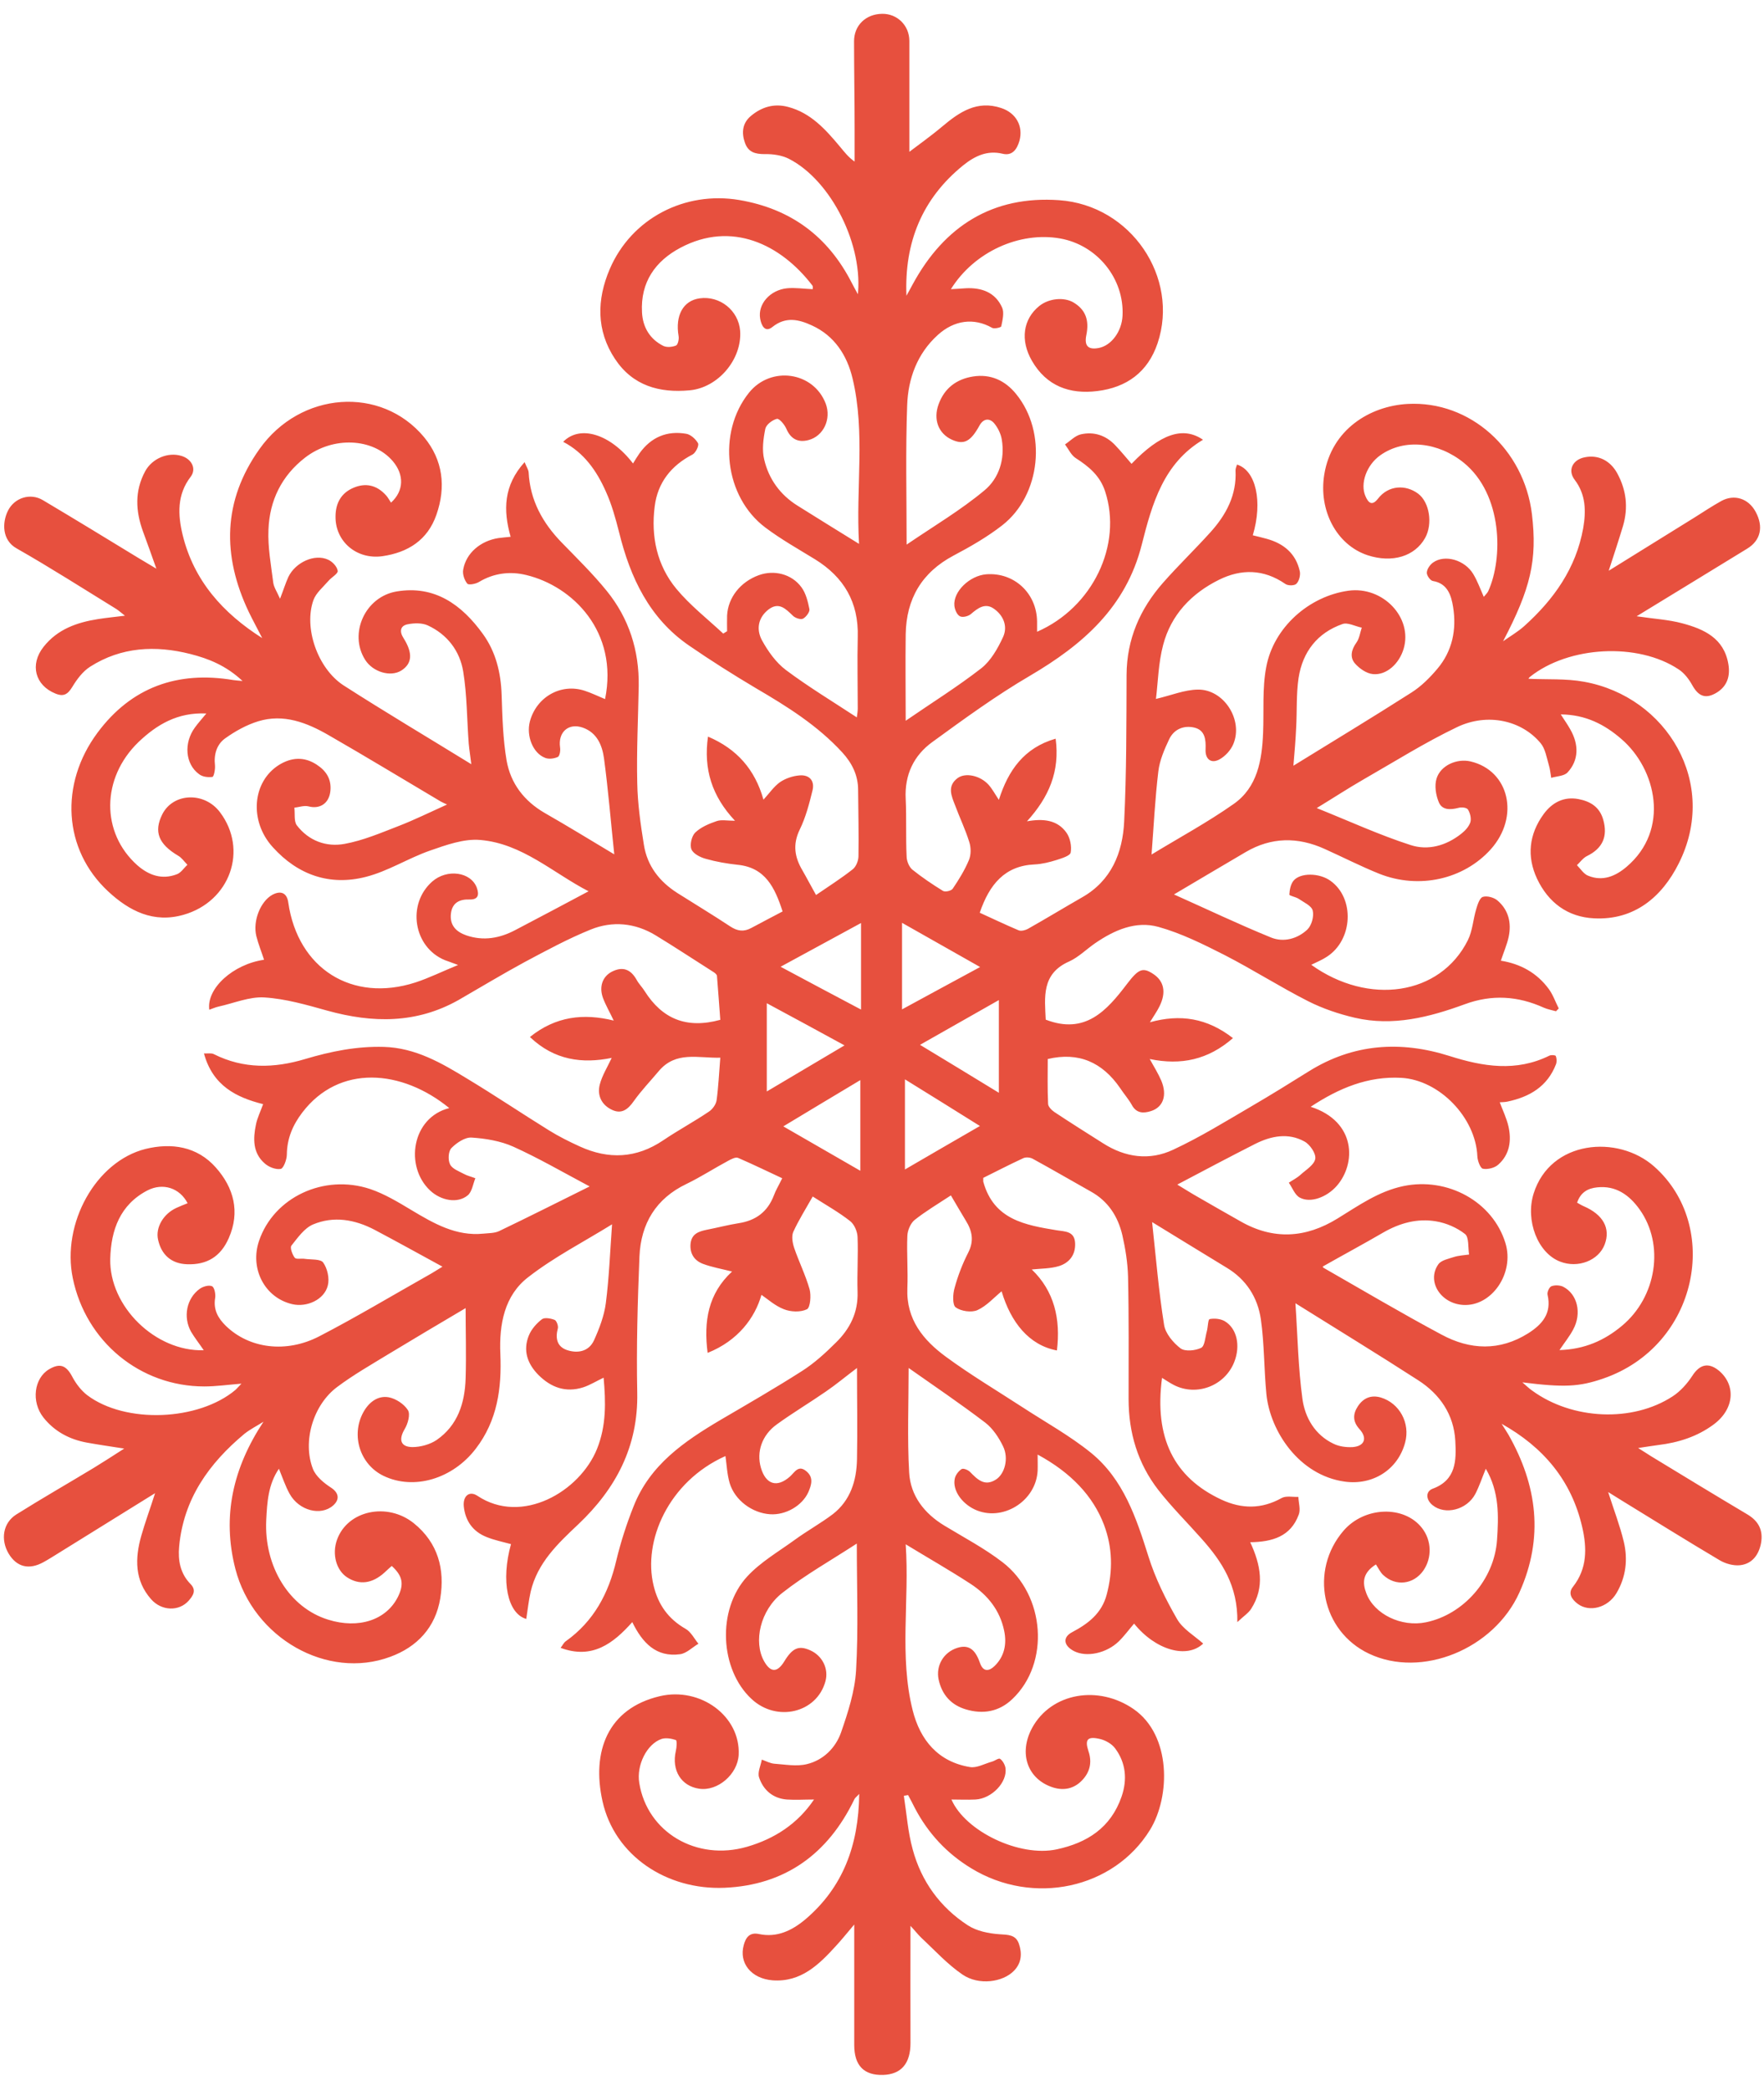 <?xml version="1.0" encoding="UTF-8"?>
<svg xmlns="http://www.w3.org/2000/svg" width="76" height="90" viewBox="0 0 76 90" fill="none">
  <g clip-path="url(#clip0_583_52923)">
    <path d="M36.947 12.801C37.232 10.591 35.815 7.771 33.986 6.838C33.685 6.686 33.297 6.63 32.949 6.638C32.537 6.638 32.236 6.557 32.094 6.147C31.943 5.721 31.983 5.304 32.347 4.998C32.814 4.605 33.353 4.444 33.954 4.605C34.936 4.862 35.577 5.585 36.195 6.324C36.377 6.541 36.543 6.766 36.82 6.959C36.82 6.493 36.82 6.027 36.82 5.561C36.82 4.299 36.796 3.038 36.796 1.776C36.796 1.093 37.303 0.603 38.008 0.595C38.649 0.587 39.171 1.085 39.179 1.752C39.179 3.287 39.179 4.83 39.179 6.364C39.179 6.541 39.179 6.718 39.179 6.887C39.124 6.814 39.068 6.734 39.013 6.662C39.543 6.26 40.09 5.874 40.596 5.448C41.34 4.821 42.1 4.307 43.138 4.653C43.771 4.862 44.096 5.432 43.921 6.067C43.818 6.421 43.62 6.726 43.193 6.621C42.528 6.461 41.99 6.726 41.499 7.12C39.733 8.55 38.958 10.438 39.053 12.737C39.14 12.576 39.235 12.415 39.322 12.246C40.691 9.723 42.781 8.421 45.631 8.622C48.735 8.839 50.817 11.957 49.875 14.778C49.455 16.031 48.537 16.69 47.27 16.843C46.09 16.988 45.093 16.634 44.46 15.541C43.945 14.649 44.08 13.741 44.776 13.179C45.188 12.849 45.837 12.785 46.249 13.026C46.763 13.331 46.938 13.781 46.803 14.432C46.708 14.898 46.882 15.075 47.341 14.987C47.88 14.882 48.331 14.28 48.363 13.597C48.442 11.997 47.27 10.551 45.671 10.27C43.929 9.964 41.974 10.84 40.968 12.455C41.222 12.439 41.42 12.431 41.618 12.415C42.298 12.383 42.884 12.592 43.177 13.251C43.272 13.468 43.193 13.789 43.138 14.055C43.13 14.103 42.837 14.175 42.742 14.119C41.966 13.677 41.111 13.781 40.398 14.432C39.512 15.236 39.124 16.313 39.084 17.454C39.013 19.39 39.06 21.327 39.06 23.456C40.24 22.653 41.396 21.97 42.417 21.118C43.035 20.604 43.304 19.784 43.161 18.932C43.122 18.683 42.987 18.41 42.821 18.217C42.623 18 42.37 18.024 42.203 18.322C41.816 19.029 41.523 19.173 41 18.932C40.43 18.667 40.2 18.064 40.438 17.413C40.691 16.714 41.214 16.329 41.918 16.216C42.678 16.096 43.304 16.385 43.779 16.971C45.117 18.611 44.848 21.319 43.185 22.621C42.536 23.127 41.808 23.545 41.079 23.93C39.718 24.654 39.045 25.787 39.021 27.322C39.005 28.559 39.021 29.788 39.021 31.042C40.153 30.263 41.253 29.579 42.275 28.784C42.686 28.463 42.987 27.932 43.217 27.434C43.423 26.984 43.24 26.518 42.837 26.229C42.457 25.947 42.14 26.18 41.831 26.446C41.721 26.542 41.475 26.606 41.356 26.542C41.23 26.478 41.135 26.253 41.119 26.092C41.056 25.481 41.776 24.79 42.496 24.734C43.692 24.646 44.666 25.546 44.681 26.767C44.681 26.912 44.681 27.056 44.681 27.209C47.08 26.164 48.37 23.464 47.611 21.158C47.389 20.483 46.906 20.089 46.344 19.728C46.146 19.599 46.035 19.342 45.885 19.141C46.114 18.988 46.32 18.764 46.566 18.707C47.128 18.579 47.642 18.747 48.046 19.173C48.291 19.43 48.521 19.712 48.751 19.977C49.986 18.691 50.967 18.346 51.83 18.94C50.128 19.953 49.637 21.697 49.194 23.448C48.513 26.156 46.645 27.771 44.373 29.105C42.916 29.957 41.538 30.962 40.169 31.958C39.369 32.537 38.965 33.372 39.021 34.417C39.06 35.237 39.021 36.064 39.06 36.884C39.06 37.077 39.163 37.326 39.298 37.447C39.718 37.784 40.169 38.089 40.628 38.371C40.723 38.427 40.984 38.371 41.048 38.274C41.309 37.889 41.562 37.479 41.744 37.045C41.839 36.82 41.839 36.506 41.76 36.265C41.594 35.727 41.348 35.221 41.151 34.69C40.992 34.28 40.794 33.855 41.261 33.509C41.594 33.268 42.219 33.397 42.583 33.79C42.75 33.975 42.868 34.2 43.035 34.449C43.438 33.179 44.119 32.207 45.481 31.814C45.671 33.228 45.188 34.337 44.246 35.373C44.958 35.245 45.56 35.317 45.948 35.864C46.106 36.089 46.178 36.442 46.13 36.715C46.106 36.86 45.75 36.964 45.528 37.037C45.22 37.133 44.903 37.214 44.578 37.23C43.296 37.286 42.631 38.081 42.211 39.311C42.758 39.56 43.312 39.825 43.882 40.066C43.993 40.114 44.167 40.066 44.278 40.01C45.061 39.568 45.829 39.102 46.613 38.652C47.88 37.937 48.37 36.731 48.434 35.373C48.537 33.276 48.529 31.171 48.537 29.065C48.545 27.53 49.115 26.229 50.104 25.104C50.761 24.356 51.482 23.665 52.155 22.918C52.828 22.171 53.287 21.319 53.231 20.258C53.231 20.178 53.271 20.089 53.295 20.009C54.11 20.258 54.411 21.6 53.975 23.055C54.173 23.103 54.379 23.151 54.577 23.207C55.306 23.408 55.836 23.842 56.002 24.613C56.034 24.774 55.971 25.031 55.852 25.144C55.765 25.232 55.48 25.232 55.369 25.144C54.443 24.509 53.477 24.493 52.511 24.975C51.331 25.562 50.453 26.478 50.112 27.779C49.906 28.559 49.891 29.379 49.803 30.102C50.461 29.949 51.031 29.708 51.608 29.7C52.733 29.684 53.572 31.01 53.136 32.047C53.026 32.312 52.788 32.569 52.543 32.705C52.178 32.906 51.917 32.697 51.941 32.264C51.957 31.854 51.917 31.452 51.466 31.339C51.007 31.227 50.579 31.404 50.373 31.838C50.168 32.272 49.962 32.746 49.906 33.22C49.764 34.393 49.708 35.574 49.613 36.804C50.801 36.08 52.02 35.422 53.152 34.626C54.173 33.911 54.371 32.746 54.419 31.564C54.458 30.616 54.379 29.652 54.553 28.736C54.87 27.016 56.406 25.674 58.1 25.441C59.581 25.24 60.871 26.598 60.475 27.94C60.285 28.583 59.739 29.089 59.153 29.033C58.876 29.009 58.567 28.792 58.377 28.575C58.148 28.31 58.219 27.98 58.441 27.675C58.567 27.498 58.599 27.249 58.67 27.032C58.385 26.976 58.06 26.791 57.831 26.88C56.762 27.257 56.121 28.069 55.947 29.202C55.844 29.901 55.883 30.624 55.844 31.331C55.82 31.87 55.773 32.408 55.725 32.979C57.443 31.918 59.137 30.897 60.808 29.829C61.227 29.564 61.599 29.194 61.924 28.808C62.573 28.045 62.763 27.113 62.605 26.14C62.526 25.658 62.375 25.128 61.734 25.023C61.623 25.007 61.465 24.782 61.473 24.662C61.48 24.509 61.607 24.324 61.742 24.228C62.248 23.866 63.111 24.115 63.475 24.726C63.65 25.015 63.768 25.345 63.927 25.706C63.998 25.618 64.077 25.546 64.117 25.465C64.766 24.043 64.742 21.295 63.064 19.929C61.971 19.045 60.515 18.868 59.47 19.607C58.876 20.025 58.591 20.829 58.828 21.367C58.963 21.689 59.129 21.785 59.367 21.48C59.818 20.893 60.562 20.861 61.1 21.263C61.591 21.632 61.734 22.564 61.401 23.167C60.958 23.963 59.984 24.26 58.923 23.914C57.586 23.472 56.802 21.986 57.055 20.435C57.372 18.49 59.026 17.486 60.649 17.397C63.341 17.253 65.66 19.35 66.001 22.139C66.238 24.131 65.945 25.353 64.758 27.619C65.067 27.402 65.399 27.209 65.676 26.96C66.943 25.819 67.901 24.477 68.21 22.749C68.336 22.018 68.328 21.303 67.846 20.668C67.529 20.258 67.751 19.8 68.273 19.696C68.851 19.575 69.373 19.832 69.674 20.379C70.07 21.102 70.157 21.857 69.928 22.645C69.746 23.247 69.548 23.85 69.31 24.581C70.616 23.77 71.812 23.03 73.015 22.283C73.395 22.042 73.775 21.793 74.163 21.576C74.725 21.271 75.327 21.471 75.635 22.034C75.992 22.685 75.857 23.279 75.271 23.633C73.72 24.581 72.176 25.529 70.513 26.542C71.266 26.654 71.891 26.687 72.485 26.847C73.411 27.096 74.274 27.482 74.464 28.599C74.551 29.105 74.424 29.547 73.965 29.829C73.49 30.118 73.181 29.997 72.912 29.515C72.77 29.258 72.572 28.993 72.326 28.832C70.569 27.659 67.584 27.82 65.914 29.154C65.874 29.186 65.85 29.234 65.858 29.234C66.642 29.274 67.466 29.218 68.249 29.363C71.812 30.005 74.068 33.734 72.326 37.189C71.606 38.628 70.418 39.64 68.677 39.552C67.537 39.496 66.706 38.869 66.223 37.848C65.771 36.884 65.874 35.928 66.508 35.06C66.88 34.554 67.386 34.297 68.012 34.417C68.51 34.514 68.914 34.746 69.073 35.301C69.278 36.024 69.049 36.538 68.376 36.868C68.21 36.948 68.083 37.125 67.941 37.262C68.099 37.422 68.233 37.647 68.431 37.72C69.049 37.969 69.595 37.744 70.078 37.334C71.962 35.735 71.361 33.123 69.856 31.829C69.136 31.203 68.313 30.777 67.244 30.769C67.402 31.018 67.537 31.203 67.648 31.404C68.035 32.071 68.02 32.746 67.537 33.268C67.386 33.429 67.07 33.429 66.832 33.501C66.8 33.316 66.785 33.123 66.729 32.947C66.634 32.625 66.579 32.255 66.381 32.014C65.566 31.026 64.093 30.689 62.779 31.315C61.386 31.982 60.071 32.81 58.725 33.581C58.084 33.951 57.467 34.353 56.73 34.803C58.132 35.365 59.422 35.96 60.768 36.394C61.52 36.643 62.304 36.426 62.953 35.912C63.119 35.783 63.285 35.606 63.349 35.413C63.396 35.253 63.341 35.02 63.246 34.867C63.191 34.779 62.961 34.755 62.834 34.795C62.486 34.883 62.13 34.899 61.987 34.546C61.861 34.24 61.797 33.839 61.892 33.533C62.066 32.963 62.771 32.657 63.357 32.794C65.027 33.188 65.486 35.172 64.228 36.579C63.064 37.872 61.14 38.314 59.422 37.631C58.623 37.31 57.855 36.916 57.071 36.563C55.915 36.04 54.775 36.048 53.667 36.699C52.661 37.286 51.656 37.889 50.579 38.523C52.02 39.166 53.382 39.817 54.767 40.38C55.306 40.596 55.899 40.436 56.327 40.034C56.509 39.857 56.62 39.464 56.556 39.214C56.501 39.005 56.168 38.861 55.947 38.708C55.82 38.628 55.551 38.58 55.551 38.531C55.559 38.33 55.606 38.089 55.725 37.937C56.018 37.575 56.849 37.591 57.324 37.937C58.377 38.692 58.29 40.484 57.166 41.207C56.96 41.344 56.723 41.44 56.493 41.553C58.963 43.321 62.043 42.879 63.238 40.5C63.444 40.09 63.468 39.592 63.602 39.15C63.658 38.957 63.753 38.668 63.887 38.628C64.069 38.572 64.362 38.652 64.513 38.78C64.996 39.19 65.13 39.753 64.996 40.364C64.924 40.693 64.782 41.014 64.663 41.376C65.51 41.513 66.215 41.898 66.729 42.597C66.911 42.846 67.014 43.152 67.157 43.433C67.117 43.473 67.078 43.514 67.038 43.554C66.864 43.505 66.682 43.473 66.516 43.401C65.399 42.895 64.283 42.822 63.119 43.248C61.583 43.811 60.016 44.213 58.377 43.835C57.688 43.674 56.992 43.441 56.358 43.12C55.139 42.501 53.983 41.762 52.764 41.135C51.846 40.669 50.896 40.195 49.914 39.922C48.933 39.648 48.006 40.058 47.175 40.629C46.803 40.886 46.471 41.223 46.067 41.408C44.855 41.938 45.014 42.967 45.053 43.915C46.755 44.574 47.682 43.529 48.56 42.372C49.051 41.73 49.233 41.649 49.685 41.947C50.152 42.252 50.255 42.742 49.954 43.345C49.851 43.554 49.716 43.746 49.542 44.028C50.848 43.666 52.004 43.843 53.12 44.711C52.052 45.643 50.888 45.892 49.534 45.611C49.716 45.94 49.898 46.23 50.033 46.543C50.294 47.17 50.12 47.684 49.59 47.853C49.265 47.957 48.956 47.957 48.758 47.58C48.616 47.33 48.418 47.105 48.26 46.864C47.492 45.747 46.471 45.297 45.141 45.611C45.141 46.238 45.125 46.889 45.156 47.539C45.156 47.66 45.307 47.813 45.425 47.893C46.114 48.351 46.819 48.793 47.516 49.235C48.481 49.854 49.526 49.998 50.548 49.516C51.703 48.978 52.796 48.303 53.896 47.66C54.736 47.17 55.567 46.655 56.39 46.141C58.306 44.944 60.348 44.815 62.454 45.482C63.895 45.94 65.32 46.173 66.753 45.466C66.832 45.426 67.014 45.442 67.03 45.482C67.07 45.587 67.078 45.731 67.038 45.836C66.666 46.8 65.898 47.242 64.956 47.443C64.853 47.467 64.742 47.467 64.615 47.475C64.75 47.837 64.908 48.158 64.988 48.504C65.13 49.122 65.043 49.725 64.552 50.159C64.394 50.304 64.093 50.376 63.887 50.336C63.776 50.312 63.658 49.99 63.65 49.797C63.578 48.134 62.019 46.519 60.38 46.422C58.939 46.342 57.688 46.864 56.469 47.668C58.441 48.303 58.433 50.127 57.586 51.083C57.166 51.557 56.469 51.83 56.002 51.581C55.788 51.469 55.685 51.163 55.527 50.938C55.693 50.826 55.876 50.738 56.026 50.601C56.263 50.384 56.62 50.175 56.667 49.91C56.707 49.685 56.438 49.291 56.2 49.163C55.503 48.777 54.767 48.922 54.078 49.267C52.97 49.83 51.878 50.408 50.722 51.019C51.031 51.204 51.316 51.389 51.616 51.557C52.226 51.911 52.836 52.256 53.445 52.602C54.862 53.413 56.255 53.325 57.625 52.481C58.528 51.927 59.391 51.308 60.467 51.083C62.367 50.689 64.315 51.75 64.861 53.542C65.257 54.836 64.267 56.282 63.032 56.202C62.058 56.138 61.457 55.173 61.971 54.45C62.098 54.273 62.407 54.217 62.644 54.137C62.85 54.072 63.072 54.064 63.293 54.032C63.246 53.727 63.293 53.285 63.119 53.148C62.771 52.875 62.312 52.674 61.868 52.602C61.069 52.465 60.309 52.674 59.596 53.084C58.741 53.582 57.87 54.048 56.992 54.547C56.984 54.53 56.992 54.587 57.023 54.603C58.71 55.567 60.388 56.563 62.106 57.48C63.341 58.147 64.615 58.195 65.843 57.423C66.436 57.046 66.864 56.572 66.674 55.76C66.65 55.655 66.745 55.438 66.84 55.398C66.983 55.342 67.196 55.35 67.339 55.414C67.964 55.728 68.162 56.563 67.774 57.271C67.624 57.552 67.418 57.809 67.188 58.147C68.265 58.114 69.12 57.737 69.88 57.102C71.376 55.856 71.725 53.606 70.64 52.088C70.197 51.469 69.619 51.051 68.811 51.139C68.415 51.179 68.099 51.348 67.948 51.798C68.051 51.855 68.138 51.911 68.233 51.951C69.073 52.313 69.397 52.907 69.136 53.598C68.875 54.289 67.988 54.635 67.22 54.338C66.246 53.968 65.716 52.562 66.072 51.413C66.793 49.098 69.706 48.857 71.266 50.239C74.171 52.803 73.173 57.97 69.065 59.376C68.035 59.73 67.378 59.762 65.589 59.537C65.787 59.705 65.89 59.81 66.009 59.89C67.735 61.152 70.331 61.272 72.065 60.139C72.398 59.922 72.691 59.593 72.912 59.255C73.221 58.773 73.593 58.661 74.044 59.022C74.804 59.649 74.725 60.686 73.838 61.345C73.126 61.875 72.311 62.132 71.44 62.237C71.194 62.269 70.957 62.309 70.577 62.365C70.838 62.526 70.981 62.622 71.123 62.711C72.508 63.554 73.894 64.398 75.287 65.226C75.77 65.515 75.968 65.909 75.873 66.455C75.778 66.97 75.485 67.355 74.971 67.412C74.686 67.444 74.337 67.347 74.084 67.195C72.675 66.359 71.281 65.491 69.88 64.631C69.706 64.519 69.524 64.414 69.286 64.262C69.532 65.033 69.793 65.708 69.959 66.399C70.141 67.163 70.054 67.926 69.643 68.617C69.27 69.244 68.479 69.453 67.972 69.075C67.719 68.882 67.537 68.625 67.774 68.336C68.384 67.556 68.376 66.68 68.17 65.78C67.711 63.764 66.492 62.325 64.695 61.321C64.79 61.473 64.893 61.626 64.988 61.787C66.231 63.972 66.523 66.23 65.463 68.585C64.362 71.036 61.243 72.297 58.979 71.221C56.944 70.256 56.406 67.645 57.886 65.925C58.789 64.88 60.499 64.824 61.267 65.813C61.686 66.351 61.702 67.098 61.322 67.645C60.895 68.247 60.127 68.336 59.588 67.829C59.462 67.709 59.383 67.532 59.28 67.379C58.694 67.749 58.694 68.175 58.868 68.625C59.208 69.525 60.38 70.088 61.433 69.871C63.048 69.541 64.378 68.038 64.497 66.335C64.568 65.298 64.6 64.254 64.014 63.257C63.855 63.643 63.737 64.004 63.563 64.342C63.198 65.033 62.256 65.266 61.718 64.824C61.433 64.591 61.409 64.238 61.726 64.117C62.739 63.747 62.747 62.896 62.7 62.052C62.636 60.919 62.035 60.051 61.116 59.456C59.375 58.331 57.609 57.255 55.812 56.13C55.907 57.552 55.931 58.91 56.113 60.244C56.224 61.063 56.659 61.803 57.451 62.18C57.696 62.301 58.005 62.341 58.282 62.325C58.789 62.285 58.923 61.939 58.575 61.554C58.274 61.224 58.282 60.903 58.504 60.565C58.733 60.22 59.058 60.067 59.486 60.188C60.293 60.429 60.768 61.288 60.538 62.132C60.222 63.313 59.129 63.98 57.934 63.812C55.963 63.538 54.72 61.634 54.561 60.043C54.458 58.974 54.474 57.889 54.324 56.829C54.189 55.88 53.691 55.101 52.843 54.595C51.798 53.96 50.753 53.317 49.637 52.634C49.803 54.161 49.922 55.615 50.152 57.054C50.207 57.431 50.548 57.833 50.864 58.074C51.062 58.219 51.505 58.171 51.751 58.05C51.909 57.97 51.925 57.584 51.996 57.335C52.044 57.158 52.044 56.829 52.115 56.813C52.321 56.772 52.582 56.797 52.764 56.901C53.295 57.214 53.453 57.962 53.176 58.661C52.772 59.689 51.553 60.155 50.571 59.649C50.397 59.561 50.239 59.448 50.065 59.344C49.724 61.915 50.571 63.635 52.63 64.591C53.501 64.993 54.355 65.001 55.218 64.519C55.408 64.414 55.693 64.479 55.939 64.471C55.947 64.728 56.042 65.009 55.955 65.234C55.606 66.182 54.815 66.407 53.865 66.423C54.316 67.396 54.506 68.352 53.904 69.292C53.785 69.477 53.58 69.605 53.31 69.863C53.334 68.288 52.638 67.251 51.783 66.287C51.157 65.579 50.484 64.913 49.906 64.173C49.02 63.032 48.624 61.706 48.624 60.252C48.624 58.492 48.64 56.74 48.6 54.98C48.584 54.386 48.489 53.783 48.355 53.197C48.165 52.385 47.737 51.726 46.993 51.316C46.162 50.85 45.338 50.368 44.499 49.91C44.388 49.846 44.206 49.83 44.096 49.878C43.502 50.151 42.916 50.456 42.362 50.73C42.362 50.858 42.362 50.874 42.362 50.89C42.813 52.538 44.175 52.763 45.536 52.988C45.885 53.044 46.296 53.02 46.32 53.542C46.344 54.056 46.059 54.394 45.623 54.53C45.251 54.643 44.832 54.635 44.452 54.675C45.418 55.599 45.703 56.804 45.536 58.163C44.333 57.938 43.549 56.949 43.153 55.615C42.829 55.88 42.504 56.25 42.108 56.427C41.855 56.539 41.404 56.475 41.174 56.306C41.032 56.202 41.048 55.736 41.127 55.471C41.269 54.948 41.467 54.434 41.713 53.952C41.974 53.446 41.887 53.012 41.61 52.57C41.404 52.232 41.206 51.887 40.968 51.485C40.406 51.855 39.876 52.168 39.401 52.546C39.227 52.69 39.1 52.996 39.092 53.229C39.06 53.976 39.124 54.731 39.092 55.479C39.037 56.829 39.781 57.721 40.755 58.436C41.816 59.215 42.948 59.89 44.048 60.605C45.045 61.256 46.098 61.835 47.017 62.582C48.402 63.715 48.956 65.371 49.479 67.034C49.772 67.974 50.223 68.882 50.714 69.734C50.959 70.16 51.45 70.441 51.838 70.787C51.141 71.454 49.788 71.076 48.861 69.927C48.64 70.184 48.442 70.457 48.204 70.69C47.666 71.213 46.803 71.389 46.265 71.108C45.821 70.875 45.774 70.513 46.193 70.296C46.89 69.927 47.468 69.485 47.682 68.673C47.951 67.653 47.935 66.656 47.563 65.668C47.096 64.439 46.146 63.426 44.705 62.647C44.705 62.904 44.713 63.129 44.705 63.346C44.634 64.671 43.169 65.564 41.99 65.009C41.42 64.736 41.032 64.173 41.135 63.683C41.166 63.53 41.293 63.362 41.428 63.273C41.499 63.225 41.705 63.305 41.792 63.394C42.108 63.715 42.417 64.037 42.908 63.723C43.288 63.482 43.47 62.815 43.217 62.293C43.035 61.915 42.773 61.522 42.449 61.272C41.372 60.453 40.256 59.697 39.148 58.918C39.148 60.421 39.084 61.931 39.171 63.426C39.227 64.422 39.821 65.178 40.675 65.7C41.523 66.214 42.409 66.68 43.193 67.283C45.045 68.705 45.236 71.638 43.62 73.173C43.043 73.728 42.346 73.84 41.618 73.623C40.992 73.439 40.581 73.004 40.438 72.329C40.319 71.743 40.644 71.164 41.245 70.972C41.823 70.787 42.061 71.164 42.227 71.638C42.37 72.032 42.631 71.968 42.853 71.751C43.272 71.341 43.383 70.811 43.264 70.24C43.082 69.348 42.544 68.689 41.816 68.215C40.929 67.637 40.011 67.114 39.021 66.512C39.187 68.947 38.736 71.333 39.322 73.663C39.646 74.949 40.422 75.881 41.792 76.106C42.085 76.154 42.417 75.962 42.734 75.873C42.861 75.841 43.027 75.704 43.09 75.753C43.201 75.833 43.296 76.002 43.32 76.147C43.407 76.757 42.734 77.464 42.029 77.504C41.673 77.521 41.317 77.504 40.992 77.504C41.586 78.871 43.921 79.996 45.528 79.65C46.835 79.369 47.856 78.726 48.323 77.376C48.576 76.637 48.505 75.921 48.046 75.303C47.895 75.094 47.595 74.933 47.341 74.885C46.843 74.78 46.732 74.933 46.898 75.431C47.064 75.921 46.946 76.347 46.605 76.693C46.273 77.03 45.845 77.135 45.362 76.982C44.27 76.629 43.874 75.52 44.468 74.419C45.299 72.9 47.325 72.563 48.838 73.607C50.468 74.732 50.429 77.368 49.55 78.806C47.99 81.346 44.515 82.101 41.839 80.462C40.794 79.827 39.987 78.959 39.417 77.874C39.322 77.689 39.227 77.496 39.124 77.312C39.06 77.32 39.005 77.336 38.942 77.344C39.06 78.115 39.116 78.903 39.322 79.65C39.694 81.032 40.509 82.149 41.697 82.921C42.077 83.17 42.599 83.274 43.058 83.306C43.431 83.33 43.763 83.322 43.898 83.716C44.04 84.126 44.016 84.544 43.684 84.881C43.209 85.371 42.172 85.524 41.467 85.042C40.818 84.6 40.272 83.997 39.694 83.459C39.543 83.314 39.417 83.146 39.227 82.945C39.227 84.68 39.219 86.344 39.227 87.999C39.227 88.859 38.839 89.341 38.047 89.365C37.224 89.389 36.804 88.963 36.804 88.079C36.804 86.4 36.804 84.713 36.804 82.888C36.495 83.25 36.274 83.531 36.028 83.796C35.284 84.616 34.508 85.379 33.289 85.291C32.363 85.219 31.825 84.544 32.046 83.764C32.133 83.443 32.3 83.21 32.703 83.298C33.471 83.459 34.113 83.154 34.691 82.671C36.321 81.289 36.994 79.473 37.018 77.263C36.907 77.384 36.844 77.424 36.812 77.488C35.672 79.859 33.812 81.193 31.215 81.305C28.729 81.41 26.481 79.931 25.958 77.577C25.483 75.439 26.18 73.583 28.428 73.053C30.178 72.643 31.904 73.913 31.825 75.576C31.785 76.412 30.922 77.159 30.123 77.038C29.347 76.926 28.927 76.243 29.117 75.415C29.157 75.254 29.173 74.957 29.117 74.941C28.927 74.877 28.69 74.837 28.508 74.893C27.866 75.11 27.415 76.026 27.542 76.789C27.882 78.911 30.004 80.172 32.189 79.538C33.376 79.192 34.366 78.549 35.071 77.504C34.659 77.504 34.279 77.529 33.899 77.504C33.305 77.456 32.886 77.103 32.703 76.548C32.632 76.331 32.775 76.042 32.822 75.785C33.004 75.849 33.178 75.946 33.361 75.962C33.828 75.994 34.326 76.09 34.77 75.978C35.466 75.809 35.997 75.287 36.234 74.62C36.535 73.752 36.828 72.852 36.883 71.944C36.986 70.176 36.915 68.4 36.915 66.48C35.791 67.211 34.691 67.829 33.709 68.601C32.743 69.356 32.458 70.714 32.917 71.542C33.194 72.04 33.487 72.048 33.788 71.558C34.144 70.972 34.413 70.859 34.904 71.076C35.435 71.309 35.712 71.879 35.561 72.418C35.189 73.776 33.463 74.186 32.379 73.173C31.017 71.912 30.875 69.332 32.189 67.902C32.767 67.275 33.535 66.833 34.231 66.327C34.77 65.933 35.355 65.612 35.886 65.21C36.638 64.623 36.907 63.772 36.923 62.839C36.947 61.562 36.923 60.284 36.923 58.918C36.432 59.288 36.02 59.633 35.585 59.93C34.888 60.413 34.16 60.846 33.471 61.345C32.822 61.811 32.585 62.534 32.783 63.217C32.996 63.94 33.479 64.085 34.033 63.595C34.239 63.41 34.398 63.072 34.746 63.37C35.063 63.635 34.96 63.956 34.825 64.27C34.556 64.856 33.851 65.258 33.186 65.218C32.41 65.17 31.658 64.615 31.437 63.876C31.326 63.498 31.31 63.089 31.255 62.711C28.793 63.812 27.692 66.375 28.159 68.288C28.357 69.115 28.793 69.726 29.537 70.152C29.766 70.28 29.909 70.57 30.091 70.795C29.83 70.947 29.584 71.204 29.307 71.245C28.27 71.389 27.676 70.754 27.241 69.863C26.418 70.787 25.515 71.478 24.153 70.972C24.241 70.859 24.288 70.746 24.383 70.682C25.578 69.83 26.22 68.633 26.552 67.211C26.742 66.423 26.995 65.636 27.296 64.88C28.001 63.088 29.473 62.084 31.033 61.16C32.213 60.469 33.4 59.786 34.556 59.047C35.086 58.709 35.561 58.275 36.013 57.825C36.614 57.238 36.978 56.531 36.947 55.639C36.923 54.852 36.978 54.064 36.947 53.277C36.939 53.036 36.804 52.73 36.63 52.594C36.139 52.208 35.593 51.903 35.015 51.533C34.706 52.08 34.406 52.554 34.176 53.06C34.097 53.245 34.144 53.526 34.215 53.743C34.421 54.346 34.706 54.916 34.88 55.527C34.952 55.792 34.912 56.306 34.77 56.387C34.493 56.523 34.073 56.507 33.772 56.387C33.392 56.242 33.068 55.945 32.806 55.768C32.529 56.748 31.801 57.745 30.487 58.267C30.313 56.917 30.503 55.72 31.54 54.764C31.096 54.651 30.677 54.579 30.289 54.434C29.925 54.297 29.719 54.008 29.75 53.582C29.79 53.14 30.099 53.036 30.455 52.964C30.914 52.875 31.366 52.755 31.825 52.682C32.561 52.57 33.075 52.192 33.345 51.477C33.424 51.26 33.55 51.059 33.701 50.746C33.06 50.448 32.434 50.143 31.801 49.87C31.69 49.822 31.5 49.926 31.366 49.998C30.764 50.32 30.186 50.697 29.568 50.995C28.262 51.621 27.613 52.698 27.55 54.113C27.471 56.065 27.415 58.026 27.455 59.979C27.502 62.309 26.528 64.125 24.905 65.66C24.035 66.48 23.156 67.307 22.863 68.553C22.776 68.938 22.736 69.332 22.673 69.726C21.866 69.501 21.573 68.087 22.016 66.504C21.66 66.407 21.303 66.335 20.963 66.198C20.377 65.965 20.045 65.507 19.981 64.872C19.942 64.422 20.227 64.197 20.567 64.422C22.483 65.7 24.977 64.246 25.721 62.405C26.125 61.401 26.101 60.388 26.006 59.336C25.697 59.48 25.42 59.657 25.119 59.754C24.375 59.987 23.742 59.762 23.195 59.215C22.721 58.733 22.523 58.163 22.784 57.52C22.895 57.246 23.116 56.997 23.346 56.821C23.457 56.732 23.726 56.78 23.892 56.845C23.979 56.877 24.058 57.102 24.035 57.206C23.916 57.648 24.003 58.002 24.43 58.147C24.89 58.299 25.373 58.211 25.594 57.721C25.824 57.214 26.03 56.668 26.101 56.13C26.243 55.029 26.283 53.92 26.37 52.73C25.151 53.486 23.876 54.137 22.76 55.005C21.731 55.792 21.501 57.038 21.557 58.315C21.62 59.786 21.43 61.184 20.496 62.397C19.506 63.691 17.836 64.197 16.522 63.563C15.508 63.072 15.113 61.819 15.651 60.83C15.888 60.397 16.268 60.099 16.743 60.179C17.052 60.236 17.408 60.469 17.575 60.734C17.686 60.911 17.575 61.321 17.432 61.554C17.171 61.996 17.25 62.317 17.765 62.325C18.113 62.325 18.525 62.213 18.81 62.02C19.72 61.393 20.029 60.429 20.061 59.36C20.092 58.355 20.061 57.351 20.061 56.339C18.96 56.989 17.836 57.656 16.72 58.331C15.983 58.781 15.223 59.215 14.535 59.73C13.49 60.501 13.023 62.084 13.482 63.265C13.608 63.587 13.949 63.868 14.258 64.069C14.582 64.278 14.661 64.567 14.353 64.84C13.822 65.306 12.88 65.065 12.476 64.334C12.294 64.004 12.175 63.643 12.017 63.257C11.55 63.94 11.511 64.704 11.471 65.459C11.368 67.468 12.468 69.244 14.139 69.758C15.453 70.168 16.648 69.774 17.147 68.77C17.416 68.223 17.345 67.87 16.878 67.444C16.775 67.532 16.672 67.629 16.569 67.725C16.039 68.207 15.485 68.279 14.954 67.934C14.487 67.629 14.297 66.938 14.519 66.319C14.97 65.049 16.688 64.688 17.828 65.604C18.873 66.447 19.174 67.588 18.968 68.842C18.762 70.088 17.978 70.931 16.815 71.357C14.107 72.362 10.917 70.562 10.141 67.572C9.555 65.29 10.046 63.209 11.352 61.232C11.075 61.409 10.782 61.554 10.529 61.755C9.009 63.024 7.908 64.551 7.718 66.608C7.663 67.203 7.766 67.773 8.209 68.223C8.478 68.496 8.312 68.73 8.13 68.939C7.711 69.413 6.958 69.388 6.507 68.874C5.795 68.063 5.811 67.114 6.088 66.142C6.254 65.555 6.468 64.985 6.681 64.31C5.233 65.21 3.855 66.062 2.486 66.913C2.288 67.034 2.09 67.163 1.884 67.275C1.251 67.629 0.72 67.492 0.372 66.913C0.016 66.311 0.126 65.588 0.704 65.226C1.805 64.535 2.929 63.892 4.045 63.217C4.441 62.976 4.837 62.719 5.351 62.389C4.734 62.293 4.235 62.221 3.744 62.132C3 61.996 2.351 61.658 1.868 61.047C1.338 60.372 1.464 59.36 2.113 58.974C2.588 58.693 2.858 58.805 3.119 59.304C3.277 59.601 3.499 59.89 3.76 60.091C5.407 61.329 8.558 61.2 10.149 59.858C10.212 59.802 10.268 59.73 10.402 59.593C9.808 59.641 9.302 59.713 8.803 59.713C6.04 59.713 3.697 57.785 3.135 55.045C2.652 52.698 4.124 50.022 6.27 49.484C7.386 49.211 8.494 49.371 9.302 50.288C10.07 51.155 10.355 52.192 9.856 53.325C9.508 54.121 8.914 54.482 8.059 54.45C7.386 54.426 6.95 54.048 6.808 53.381C6.697 52.867 7.038 52.28 7.6 52.023C7.758 51.951 7.916 51.887 8.083 51.822C7.742 51.163 7.022 50.93 6.357 51.268C5.177 51.879 4.781 52.971 4.75 54.217C4.702 56.266 6.697 58.219 8.779 58.154C8.589 57.873 8.391 57.624 8.233 57.359C7.877 56.724 8.035 55.913 8.613 55.503C8.756 55.406 9.001 55.334 9.136 55.398C9.238 55.447 9.294 55.728 9.27 55.897C9.183 56.411 9.397 56.78 9.737 57.11C10.735 58.074 12.318 58.299 13.759 57.552C15.342 56.732 16.87 55.816 18.422 54.94C18.643 54.82 18.849 54.683 19.063 54.554C18.073 54.016 17.108 53.478 16.134 52.964C15.287 52.522 14.376 52.361 13.482 52.738C13.11 52.899 12.825 53.309 12.556 53.647C12.484 53.735 12.595 54.032 12.698 54.169C12.761 54.249 12.983 54.193 13.126 54.217C13.403 54.257 13.814 54.217 13.925 54.378C14.107 54.635 14.202 55.061 14.123 55.366C13.973 55.977 13.22 56.314 12.595 56.17C11.408 55.897 10.751 54.643 11.162 53.438C11.796 51.573 13.949 50.545 15.952 51.212C16.569 51.421 17.155 51.774 17.717 52.112C18.683 52.69 19.649 53.253 20.828 53.132C21.058 53.108 21.311 53.116 21.509 53.02C22.8 52.401 24.074 51.758 25.404 51.099C24.241 50.48 23.203 49.878 22.119 49.388C21.565 49.139 20.923 49.034 20.314 48.994C20.029 48.978 19.673 49.219 19.451 49.444C19.316 49.58 19.293 49.95 19.388 50.143C19.475 50.336 19.76 50.44 19.973 50.553C20.132 50.641 20.314 50.681 20.48 50.746C20.377 50.995 20.338 51.332 20.148 51.485C19.712 51.846 18.992 51.71 18.525 51.268C17.432 50.239 17.733 48.134 19.356 47.724C17.313 46.053 14.614 45.828 13.023 47.917C12.619 48.447 12.366 49.026 12.358 49.725C12.358 49.942 12.215 50.32 12.096 50.344C11.883 50.384 11.574 50.264 11.4 50.103C10.885 49.653 10.901 49.034 11.028 48.431C11.083 48.15 11.218 47.885 11.336 47.555C10.188 47.266 9.167 46.768 8.787 45.37C8.969 45.378 9.112 45.346 9.215 45.402C10.497 46.045 11.811 46.013 13.149 45.611C14.258 45.281 15.366 45.056 16.538 45.089C17.899 45.129 19.015 45.779 20.124 46.455C21.311 47.17 22.467 47.949 23.647 48.68C24.074 48.946 24.526 49.171 24.985 49.38C26.22 49.942 27.415 49.894 28.571 49.114C29.212 48.68 29.901 48.311 30.542 47.877C30.701 47.772 30.851 47.563 30.875 47.379C30.954 46.8 30.978 46.221 31.033 45.554C30.067 45.579 29.117 45.257 28.381 46.133C28.017 46.567 27.629 46.969 27.304 47.427C27.051 47.788 26.774 47.997 26.362 47.797C25.919 47.588 25.721 47.178 25.84 46.712C25.943 46.318 26.172 45.956 26.354 45.563C25.088 45.82 23.884 45.667 22.831 44.663C23.94 43.771 25.135 43.634 26.441 43.955C26.275 43.602 26.101 43.304 25.982 42.991C25.8 42.501 25.958 42.067 26.346 41.858C26.821 41.609 27.17 41.738 27.431 42.204C27.526 42.38 27.676 42.525 27.779 42.694C28.531 43.875 29.568 44.325 31.033 43.923C30.985 43.329 30.946 42.686 30.89 42.035C30.89 41.971 30.788 41.89 30.716 41.85C29.893 41.328 29.078 40.789 28.246 40.283C27.36 39.745 26.386 39.656 25.452 40.034C24.478 40.428 23.544 40.934 22.61 41.432C21.644 41.955 20.702 42.525 19.752 43.072C17.939 44.092 16.055 44.068 14.107 43.529C13.213 43.28 12.302 43.015 11.392 42.959C10.743 42.919 10.078 43.208 9.413 43.353C9.278 43.385 9.151 43.441 9.017 43.489C8.89 42.573 10.038 41.529 11.376 41.336C11.265 40.99 11.13 40.661 11.043 40.315C10.885 39.656 11.226 38.821 11.732 38.539C12.104 38.339 12.366 38.459 12.421 38.877C12.833 41.714 15.16 43.192 17.891 42.316C18.485 42.123 19.047 41.842 19.736 41.561C19.459 41.456 19.316 41.408 19.166 41.352C17.812 40.797 17.519 38.941 18.62 37.969C19.261 37.406 20.29 37.551 20.543 38.234C20.654 38.547 20.599 38.748 20.235 38.74C19.799 38.724 19.483 38.877 19.427 39.351C19.372 39.849 19.649 40.13 20.084 40.283C20.828 40.54 21.533 40.412 22.214 40.05C23.243 39.512 24.272 38.965 25.357 38.387C23.829 37.599 22.499 36.33 20.694 36.177C19.989 36.113 19.221 36.394 18.525 36.635C17.583 36.964 16.712 37.527 15.754 37.768C14.21 38.162 12.833 37.688 11.748 36.482C10.727 35.357 10.869 33.67 12.017 32.947C12.548 32.617 13.102 32.577 13.64 32.93C14.052 33.196 14.289 33.557 14.234 34.072C14.178 34.602 13.783 34.859 13.292 34.73C13.102 34.682 12.888 34.763 12.682 34.787C12.714 35.044 12.658 35.365 12.785 35.542C13.3 36.217 14.06 36.49 14.843 36.346C15.643 36.201 16.411 35.871 17.179 35.574C17.844 35.317 18.493 34.996 19.261 34.65C19.174 34.61 19.079 34.57 18.992 34.522C17.377 33.565 15.778 32.593 14.155 31.661C13.22 31.122 12.215 30.729 11.123 31.066C10.624 31.219 10.133 31.492 9.706 31.797C9.341 32.054 9.207 32.489 9.262 32.963C9.278 33.131 9.215 33.453 9.151 33.461C8.961 33.485 8.724 33.461 8.573 33.34C7.98 32.906 7.908 31.998 8.399 31.331C8.534 31.146 8.684 30.978 8.89 30.729C7.647 30.672 6.753 31.211 5.969 31.958C4.354 33.517 4.346 35.871 5.921 37.27C6.42 37.704 6.982 37.897 7.616 37.655C7.798 37.591 7.924 37.382 8.075 37.246C7.94 37.109 7.829 36.94 7.671 36.852C6.832 36.354 6.618 35.823 6.99 35.076C7.457 34.144 8.803 34.088 9.476 34.98C10.703 36.603 9.911 38.829 7.908 39.399C6.618 39.769 5.573 39.239 4.663 38.395C2.715 36.587 2.565 33.766 4.196 31.564C5.66 29.588 7.663 28.889 10.054 29.29C10.141 29.306 10.228 29.306 10.45 29.33C9.737 28.663 8.985 28.366 8.193 28.165C6.697 27.788 5.225 27.86 3.887 28.712C3.57 28.913 3.317 29.25 3.119 29.579C2.921 29.901 2.747 30.021 2.383 29.869C1.512 29.515 1.274 28.623 1.876 27.86C2.478 27.096 3.317 26.807 4.227 26.663C4.583 26.606 4.94 26.574 5.383 26.518C5.217 26.389 5.122 26.301 5.011 26.229C3.586 25.353 2.169 24.445 0.712 23.617C0.087 23.264 0.087 22.516 0.34 22.002C0.617 21.439 1.306 21.214 1.852 21.544C3.23 22.363 4.599 23.199 5.969 24.035C6.183 24.163 6.404 24.292 6.737 24.493C6.523 23.882 6.341 23.384 6.159 22.886C5.842 22.01 5.795 21.15 6.254 20.298C6.555 19.744 7.243 19.454 7.829 19.639C8.265 19.776 8.471 20.194 8.217 20.531C7.616 21.311 7.663 22.179 7.869 23.038C8.352 25.015 9.611 26.413 11.297 27.482C11.107 27.105 10.901 26.735 10.719 26.357C9.563 23.93 9.595 21.568 11.178 19.342C12.943 16.851 16.419 16.602 18.271 18.828C19.087 19.816 19.221 20.973 18.802 22.171C18.422 23.264 17.575 23.794 16.482 23.954C15.358 24.115 14.432 23.312 14.456 22.227C14.463 21.664 14.701 21.238 15.216 21.014C15.754 20.78 16.237 20.893 16.633 21.335C16.72 21.431 16.775 21.544 16.846 21.648C17.408 21.142 17.416 20.443 16.925 19.864C16.07 18.86 14.345 18.779 13.141 19.712C12.136 20.491 11.613 21.552 11.566 22.814C11.534 23.569 11.677 24.332 11.772 25.088C11.796 25.288 11.93 25.481 12.065 25.787C12.215 25.401 12.302 25.12 12.421 24.855C12.722 24.22 13.561 23.834 14.139 24.107C14.321 24.188 14.527 24.404 14.55 24.589C14.566 24.71 14.281 24.863 14.147 25.023C13.917 25.288 13.616 25.538 13.505 25.843C13.078 27.032 13.68 28.784 14.796 29.515C16.585 30.664 18.414 31.749 20.306 32.914C20.266 32.569 20.219 32.304 20.195 32.03C20.116 30.994 20.124 29.949 19.958 28.929C19.815 28.037 19.269 27.322 18.43 26.936C18.184 26.823 17.844 26.831 17.559 26.888C17.242 26.952 17.203 27.201 17.385 27.482C17.796 28.133 17.757 28.583 17.29 28.88C16.823 29.17 16.063 28.945 15.73 28.414C15.018 27.289 15.73 25.698 17.092 25.473C18.73 25.2 19.894 26.044 20.805 27.305C21.359 28.069 21.581 28.969 21.612 29.925C21.644 30.873 21.668 31.829 21.826 32.754C22 33.742 22.578 34.497 23.465 35.012C24.462 35.582 25.444 36.185 26.465 36.796C26.315 35.373 26.204 34.007 26.022 32.657C25.943 32.095 25.721 31.556 25.111 31.339C24.494 31.122 24.035 31.532 24.13 32.191C24.153 32.328 24.114 32.561 24.035 32.601C23.876 32.673 23.647 32.705 23.488 32.641C22.958 32.44 22.665 31.693 22.831 31.066C23.116 30.014 24.169 29.419 25.183 29.748C25.483 29.845 25.776 29.989 26.069 30.11C26.655 27.209 24.676 25.248 22.673 24.766C21.984 24.597 21.28 24.678 20.638 25.064C20.496 25.152 20.187 25.208 20.132 25.136C20.005 24.983 19.918 24.718 19.958 24.525C20.084 23.818 20.702 23.296 21.47 23.175C21.628 23.151 21.794 23.143 22 23.119C21.675 21.978 21.691 20.909 22.602 19.904C22.681 20.105 22.768 20.226 22.776 20.346C22.839 21.56 23.386 22.532 24.209 23.376C24.866 24.051 25.547 24.718 26.14 25.449C27.098 26.63 27.542 28.013 27.518 29.547C27.494 30.938 27.423 32.328 27.455 33.718C27.471 34.61 27.597 35.494 27.74 36.378C27.882 37.294 28.413 37.969 29.18 38.459C29.941 38.941 30.716 39.407 31.468 39.905C31.777 40.106 32.046 40.139 32.363 39.97C32.806 39.729 33.25 39.504 33.717 39.255C33.384 38.226 32.973 37.366 31.785 37.246C31.326 37.197 30.859 37.117 30.408 36.989C30.17 36.924 29.869 36.772 29.79 36.579C29.711 36.386 29.798 36.008 29.956 35.855C30.202 35.622 30.542 35.478 30.875 35.365C31.081 35.293 31.326 35.349 31.666 35.349C30.669 34.288 30.305 33.123 30.503 31.725C31.753 32.255 32.529 33.147 32.893 34.441C33.139 34.176 33.337 33.879 33.606 33.686C33.843 33.525 34.152 33.421 34.437 33.397C34.857 33.356 35.11 33.614 35.007 34.039C34.865 34.618 34.714 35.205 34.453 35.735C34.144 36.378 34.239 36.924 34.572 37.487C34.762 37.816 34.936 38.154 35.158 38.547C35.696 38.178 36.242 37.832 36.741 37.438C36.883 37.326 36.986 37.069 36.986 36.876C37.002 35.928 36.978 34.971 36.971 34.023C36.971 33.389 36.709 32.866 36.29 32.408C35.221 31.243 33.907 30.423 32.561 29.636C31.587 29.057 30.621 28.447 29.687 27.804C27.977 26.63 27.154 24.879 26.671 22.918C26.52 22.323 26.354 21.721 26.101 21.166C25.705 20.274 25.159 19.495 24.264 19.029C24.993 18.281 26.307 18.699 27.273 19.961C27.368 19.808 27.455 19.663 27.55 19.527C28.048 18.828 28.737 18.538 29.568 18.683C29.758 18.715 29.98 18.916 30.075 19.093C30.123 19.197 29.972 19.503 29.838 19.575C28.919 20.049 28.333 20.788 28.207 21.809C28.041 23.103 28.302 24.348 29.141 25.361C29.735 26.076 30.479 26.654 31.16 27.289C31.215 27.257 31.27 27.217 31.326 27.185C31.326 26.96 31.318 26.735 31.326 26.51C31.366 25.738 31.896 25.064 32.688 24.774C33.345 24.533 34.113 24.718 34.532 25.297C34.722 25.554 34.809 25.915 34.873 26.237C34.896 26.357 34.722 26.582 34.596 26.646C34.493 26.695 34.271 26.622 34.168 26.526C33.851 26.221 33.558 25.907 33.107 26.253C32.656 26.606 32.577 27.113 32.83 27.579C33.091 28.053 33.432 28.535 33.859 28.856C34.825 29.579 35.862 30.206 36.915 30.897C36.931 30.777 36.955 30.648 36.955 30.52C36.955 29.491 36.931 28.471 36.955 27.442C37.002 25.939 36.353 24.855 35.118 24.091C34.398 23.649 33.653 23.231 32.98 22.725C31.215 21.407 30.89 18.635 32.268 16.915C33.21 15.742 35.055 16.007 35.577 17.389C35.823 18.048 35.482 18.788 34.825 18.956C34.382 19.069 34.065 18.908 33.875 18.458C33.796 18.281 33.574 18.016 33.471 18.04C33.273 18.088 33.012 18.289 32.973 18.466C32.886 18.9 32.822 19.374 32.925 19.792C33.123 20.636 33.614 21.311 34.358 21.777C35.205 22.307 36.06 22.838 37.01 23.424C36.868 20.989 37.287 18.627 36.733 16.305C36.495 15.3 35.949 14.456 34.975 14.014C34.413 13.757 33.851 13.621 33.273 14.087C32.949 14.344 32.798 13.998 32.751 13.725C32.64 13.098 33.178 12.488 33.915 12.415C34.263 12.383 34.627 12.439 35.015 12.455C35.015 12.415 35.031 12.335 34.999 12.295C33.638 10.519 31.524 9.498 29.315 10.671C28.238 11.242 27.589 12.15 27.66 13.452C27.692 14.095 28.001 14.609 28.579 14.898C28.729 14.971 28.967 14.947 29.125 14.882C29.212 14.842 29.26 14.601 29.236 14.472C29.085 13.588 29.434 12.946 30.146 12.849C31.017 12.729 31.817 13.371 31.888 14.247C31.975 15.469 30.946 16.698 29.711 16.811C28.413 16.931 27.265 16.618 26.497 15.461C25.681 14.231 25.713 12.897 26.267 11.596C27.209 9.394 29.513 8.221 31.848 8.614C34.065 8.992 35.672 10.173 36.701 12.19C36.781 12.351 36.876 12.512 37.01 12.761L36.947 12.801ZM43.035 47.065V43.072C41.887 43.722 40.802 44.341 39.638 45C40.794 45.699 41.879 46.358 43.035 47.065ZM33.638 41.641C34.825 42.276 35.957 42.879 37.097 43.481V39.753C35.925 40.388 34.809 40.998 33.638 41.633V41.641ZM37.066 46.519C35.933 47.194 34.857 47.845 33.748 48.512C34.873 49.163 35.949 49.781 37.066 50.424V46.519ZM33.036 43.208V47.009C34.16 46.342 35.221 45.715 36.385 45.024C35.221 44.389 34.16 43.811 33.036 43.208ZM38.989 46.487V50.368C40.09 49.725 41.135 49.122 42.219 48.496C41.111 47.804 40.058 47.146 38.989 46.487ZM38.863 43.473C40.011 42.846 41.087 42.268 42.227 41.649C41.063 40.99 39.987 40.38 38.863 39.745V43.473Z" fill="#E7503E"></path>
  </g>
  <defs>
    <clipPath id="clip0_583_52923">
      <rect width="76" height="90" fill="white"></rect>
    </clipPath>
  </defs>
</svg>

